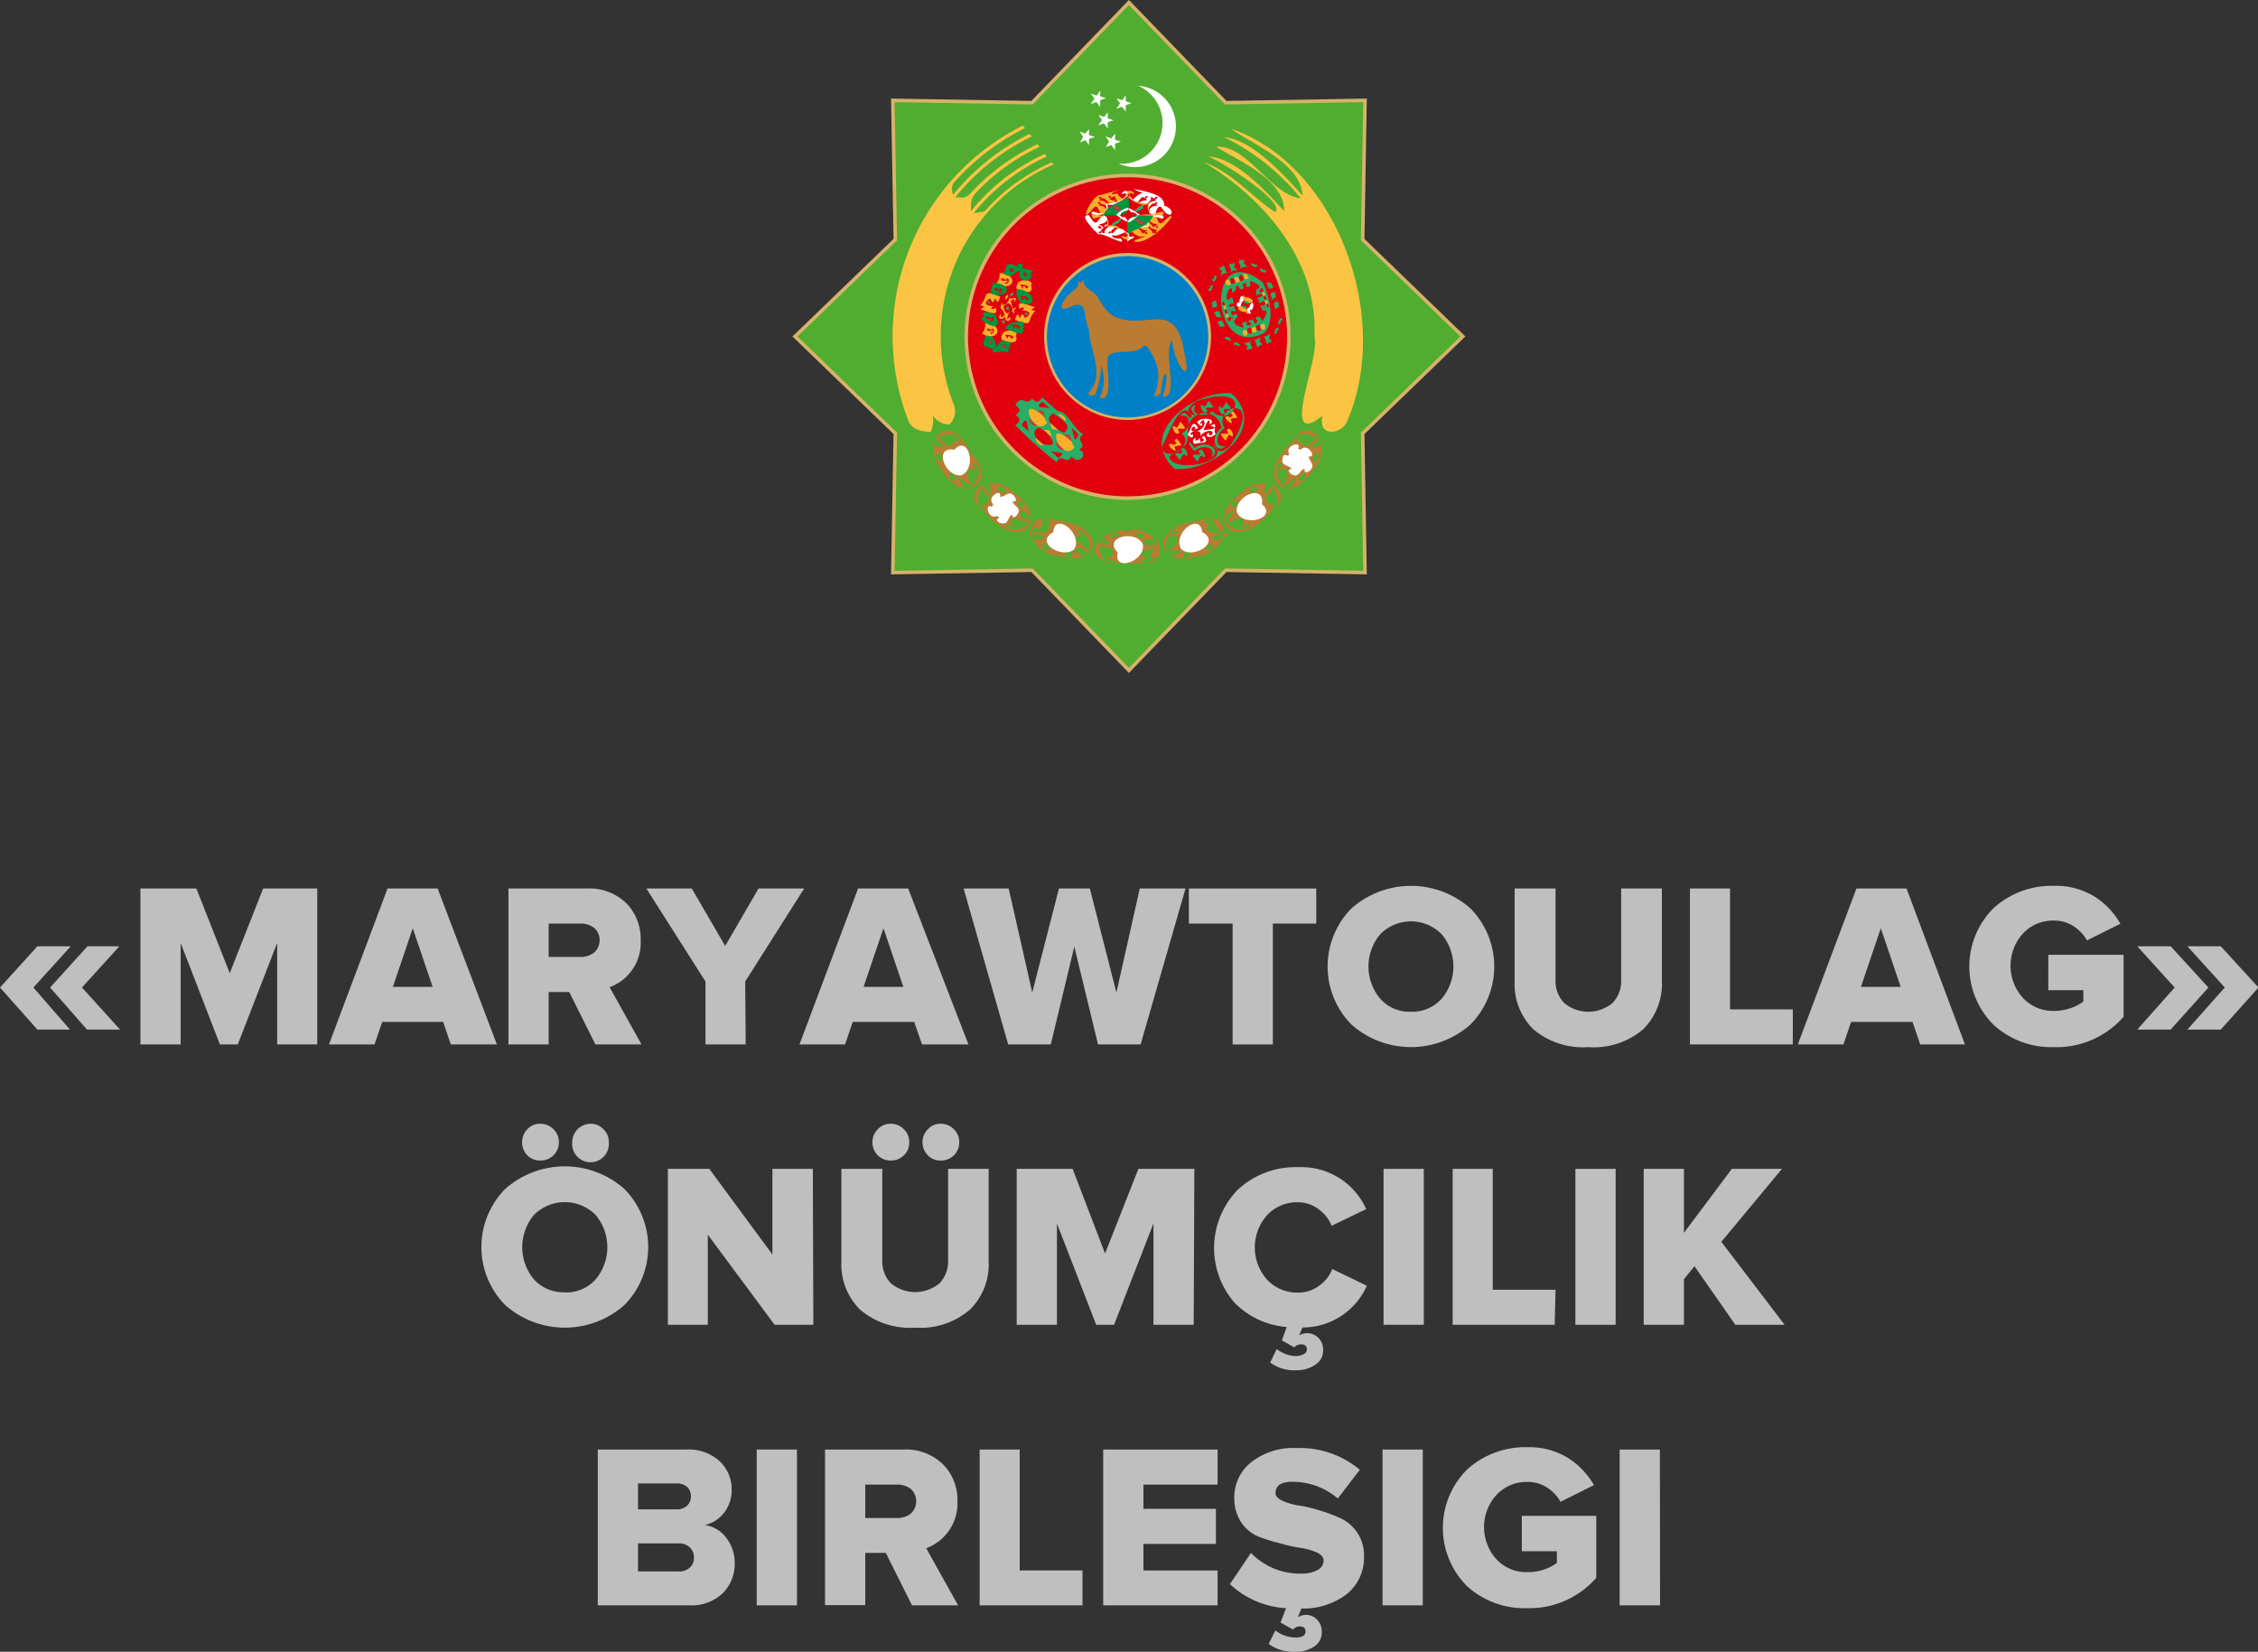 <svg xmlns="http://www.w3.org/2000/svg" viewBox="0 0 135.23 98.92"><rect x="0" y="0" width="135.23" height="98.92" fill="#333333" stroke="none"/><defs><style>.cls-1{fill:#50ad30;}.cls-1,.cls-2{stroke:#d6b36a;stroke-miterlimit:10;stroke-width:0.21px;}.cls-1,.cls-10,.cls-11,.cls-12,.cls-2,.cls-9{fill-rule:evenodd;}.cls-2{fill:#e2000f;}.cls-3{fill:#fcc443;}.cls-4{fill:#faae29;}.cls-5{fill:#ca3745;}.cls-11,.cls-6{fill:#fff;}.cls-7{fill:#00953f;}.cls-8{fill:#28ae66;}.cls-9{fill:#d6b36a;}.cls-10{fill:#0080c7;}.cls-12,.cls-13{fill:#b97c32;}.cls-14{fill:none;}.cls-15{fill:#bfbfbf;}</style></defs><g id="Слой_2" data-name="Слой 2"><g id="Слой_1-2" data-name="Слой 1"><polygon class="cls-1" points="67.61 0.15 73.41 6.15 81.75 6.01 81.61 14.35 87.61 20.15 81.61 25.95 81.75 34.29 73.41 34.15 67.61 40.15 61.81 34.15 53.47 34.29 53.62 25.95 47.61 20.15 53.62 14.35 53.47 6.01 61.81 6.15 67.61 0.15"/><path class="cls-2" d="M67.53,10.51a9.66,9.66,0,1,1-9.66,9.66,9.67,9.67,0,0,1,9.66-9.66"/><path class="cls-3" d="M73.71,7.71c1.47,1,4.2,2.12,4.3,4-1.22-1.32-3-3.34-4.71-3.5a13.48,13.48,0,0,1,4.6,3.67c-1.81-.22-3.19-3.21-5.07-3.09,1.47.9,4.1,2,4.08,3.86-1.15-1.26-2.93-3.2-4.55-3.28,1.19.5,4.67,2.83,4,3.33-1.39-.9-2.58-2.4-4.29-3,3.27,1.94,6.88,5.65,6.65,10.45.36,1.1-1.7,5.75-.17,5.16a.92.92,0,0,0,.28-.14l.38-.27c-.31,1.23,1,1.15,1.42.44C83.46,19,80,9.82,73.71,7.71Z"/><path class="cls-4" d="M67.55,11.74c-.29.28-.46.11-.65-.16-.27.09-.51.07-.13-.11,1.15-.37-.64.17-1,.24-.52.26-1.2,1.89-.28.75.24-.27.35.17.41.41.44,0,.53-.31.15-.53-.55,0,.1-.33.3.14.07-.31-.28-.53-.55-.46.48-.51.49.49,1.12.18-.23-.4-.82-.1-.16-.47C67.14,13.09,67.77,10.6,67.55,11.74Zm-1.72.35.12.11C65.86,12.31,65.66,12.15,65.83,12.09Zm.07-.16-.12-.11C65.87,11.71,66.07,11.87,65.9,11.93Zm.58-.06-.11-.1C66.46,11.66,66.66,11.82,66.48,11.87Z"/><path class="cls-4" d="M69.65,13.29c-.24.28-.35-.16-.41-.4-1.52-.26-2.42.57-1,1.29.83-.13-.17.11-.35.27C69,14.83,71.17,11.92,69.65,13.29Zm-1,.75-.11-.1C68.64,13.83,68.84,14,68.66,14Zm-.27,0c.12-.21-.41-.37-.21-.5C68.4,13.94,69.07,13.66,68.39,14Zm.85,0-.11-.1C69.22,13.78,69.42,13.94,69.24,14ZM69,14c.12-.21-.41-.37-.21-.5C69,13.89,69.65,13.61,69,14Zm.32-.31-.11-.1C69.27,13.45,69.47,13.61,69.29,13.66Zm-.28,0c.12-.2-.41-.37-.21-.5C69,13.56,69.69,13.28,69,13.64Z"/><path class="cls-5" d="M69.24,12.89s.72,0,.72,0A3.43,3.43,0,0,0,69.24,12.89Z"/><path class="cls-5" d="M65.17,12.88a4.18,4.18,0,0,0,.71,0S65.16,12.86,65.17,12.88Z"/><path class="cls-5" d="M66.33,12.25c0,.06.06,0,.09,0S66.3,12.22,66.33,12.25Z"/><path class="cls-5" d="M67,12.24l.07-.08S66.85,12.2,67,12.24Z"/><path class="cls-5" d="M66.39,12.54c-.1-.12,0,0-.06.07Z"/><path id="_402" data-name="402" class="cls-6" d="M67.55,14.32c-.07-.05-.07-.07,0-.11Zm-2-1.43c-.06.09-.1.09-.16,0Zm2.18,1.42s-.2.15-.21.14c-.16-.57.7-1,1.24-.92-.3-.83,1.31-.75.85-.43-.27-.06-.91-.46-.81.49-.42-.07-1.2.2-1.23.55C67.8,14.27,68.16,14,67.78,14.31Zm1.82-1.53c-.14.13,0,.08.08.09Zm-2.26-1.33c.68-.21-.37,1.1-1,.77.33.78-1.29.78-.85.45.18,0,1,.47.8-.5.28.1,1.55-.28,1.13-.62C67.15,11.69,67.1,11.57,67.34,11.45Zm.23.1c.08,0,.08-.06,0-.11Z"/><path id="_400" data-name="400" class="cls-7" d="M67.57,14c.7-.44,1.16-.42,1.49-1.07C68.13,12.87,67.26,12.69,67.57,14Z"/><path id="_400-2" data-name="400" class="cls-7" d="M67.56,11.81c-.7.43-1.16.42-1.48,1.07C67,12.9,67.87,13.08,67.56,11.81Z"/><path class="cls-6" d="M69.71,12.31c.11-.71-1.3-.87-1.84-1,.95.51.57-.06,0,.64-.82-.5,0,.11.22.19.31-.26.23-.51.63-.17-1.27.22.28.54.21-.19.85.42-.35.05-.17.7.28-.27.2-.44.58-.14-.51-.1-.8.55-.14.53,0-.23.21-.73.41-.37C70.13,13.29,70.51,12.56,69.71,12.31Zm-1.07-.44c-.17,0,0-.21.12-.1Zm.59.06c-.18-.06,0-.22.11-.11Zm0,.32c-.18-.05,0-.21.11-.1Z"/><path class="cls-5" d="M68.1,12.16s.08.11.12,0S68.12,12.11,68.1,12.16Z"/><path class="cls-5" d="M68.73,12.54l.07.07C68.78,12.54,68.83,12.42,68.73,12.54Z"/><path class="cls-5" d="M68.7,12.23s.09.08.1,0Z"/><path class="cls-6" d="M66.74,13.86c-.17.25-.43,0,.16-.3-.29-.15-.77.06-.75.41-.75-.1.74-.74,0-.49.1.38-.27-.07-.37-.07.36.06.82-.31.32-.52-.46.21-.33.88-.89,0-.68-.07.41,1,.58,1.15.28-.14,1.74.81,1.34.25-.13,0-.63,0-.49-.22.4.25,1.05-.73,1,.38C67.71,14,67.06,13.36,66.74,13.86Zm-1-.25c.06-.07.13-.14.21,0S65.82,13.69,65.74,13.61Zm.14.38c-.18-.05,0-.21.11-.1Zm.58,0c-.18,0,0-.21.11-.1Z"/><path class="cls-5" d="M66.39,13.22l-.06-.08C66.34,13.22,66.29,13.34,66.39,13.22Z"/><path class="cls-5" d="M66.42,13.52s-.09-.07-.09,0Z"/><path class="cls-5" d="M67,13.6s-.08-.12-.12,0S67,13.65,67,13.6Z"/><path class="cls-5" d="M67,12.44c0-.2-.3-.19-.37.07C66.92,12.43,67.54,13.08,67,12.44Z"/><path class="cls-5" d="M68.55,13.25c-.27.15-.52-.36-.66-.2C68.25,13.4,68.39,13.67,68.55,13.25Z"/><path class="cls-8" d="M67.16,13c-.29.33-.49.23-.58.46C66.79,13.57,67.23,13.21,67.16,13Z"/><path class="cls-8" d="M68.43,12.43c.24-.39-.35,0-.54.27C67.9,12.77,68.71,12.42,68.43,12.43Z"/><path class="cls-6" d="M67.37,13c-.3.07-.23-.23-.53-.15C67.12,13.1,67.89,13.58,67.37,13Z"/><path class="cls-6" d="M67.75,12.72c.3-.07.23.22.53.15C68,12.66,67.23,12.18,67.75,12.72Z"/><path class="cls-6" d="M68,13c-.22,0-.45.11-.44.32C67.86,13.29,68.52,12.53,68,13Z"/><path class="cls-6" d="M67.11,12.87c0-.19.3-.23.44-.29C67.82,12.11,66.31,13.09,67.11,12.87Z"/><path id="_403" data-name="403" class="cls-4" d="M67.57,14.21c.08,0,.08.06,0,.11Zm-.23.1c.68.21-.37-1.1-1-.77.33-.79-1.29-.79-.85-.45.18,0,1-.47.8.5.27-.1,1.55.28,1.13.62C67.15,14.07,67.09,14.19,67.34,14.31Zm-1.82-1.53c.14.13,0,.08-.08.09Zm2-1.34c-.07.05-.07.07,0,.11Zm2,1.45c.06.09.1.09.16,0Zm-1.74-1.44c-.66-.2.36,1.09,1,.77-.33.78,1.29.78.85.45-.18,0-1,.47-.8-.5-.27.1-1.55-.28-1.13-.62C68,11.69,68,11.57,67.78,11.45Z"/><path class="cls-9" d="M67.53,15.15a5,5,0,1,1-5,5,5,5,0,0,1,5-5"/><path class="cls-10" d="M67.53,15.34a4.83,4.83,0,1,1-4.83,4.83,4.83,4.83,0,0,1,4.83-4.83"/><path class="cls-11" d="M65.77,7.51l.35-.12.22.3V7.32l.35-.12-.35-.11V6.73L66.13,7l-.35-.12.22.31Zm1.09-1,.34-.12.22.3V6.3l.35-.12-.35-.11V5.71L67.21,6l-.35-.11.22.3Zm-1.54-.28.35-.12.22.3V6l.35-.12-.35-.11V5.43l-.21.29-.35-.11.22.3Zm-.64,2.3L65,8.39l.22.3V8.32l.35-.12-.35-.11V7.73L65,8l-.35-.12.22.31Zm1.54.28.34-.12.22.3V8.6l.35-.12-.35-.11V8l-.22.29-.35-.12.22.31Zm1.86-3.68A2.44,2.44,0,1,1,67,9.8a2.44,2.44,0,0,0,1.11-4.69Z"/><path class="cls-12" d="M68.48,32.4c.12.5.47.21.84.15-.13.52-1.75.33-.5,1-1.14-.19-.13.36.4,0-1.15-.49,1.51-1.43-.74-1.22m-.5-.35c0,.24.29.14.43.28C68.57,31.86,68.37,31.85,68,32.05Zm-1.34.25c.14-.16.41,0,.46-.23C66.74,31.88,66.47,31.81,66.64,32.3Zm.13,1.37c-1.29-.32.44-.05-.26-.8-.65.07-1.22-.57,0-.13C65.52,31.12,65.66,34.31,66.77,33.67Zm.85-1.87c1.52-.28,3.28,2.16,0,2C64,33.89,65.93,31.49,67.62,31.8Z"/><path class="cls-6" d="M66.94,33.09c-.92-.94,1.09-1.39,1.5-.5C68.63,33.6,66.65,34.3,66.94,33.09Z"/><path class="cls-12" d="M70.73,33c-1.72-.19-.17.29-.18-.94-.64.15-.71-.12,0-.15-.61-.85-1.33,2.26.21,1.09m.59.17c-.1-.21-.31,0-.5-.13C70.82,33.56,71,33.51,71.32,33.19Zm1.19-.66c-.08.2-.38.15-.36.37C72.55,33,72.83,32.94,72.51,32.53ZM72,31.28c1.16.11-.87.44,1.34.74-1.44,0-.47.78.27-.06C72.25,31.8,73.17,30.6,72,31.28Zm-.21,2c-2.54.87-3.1-1.85.08-2.1C73.79,30.38,73.78,33,71.74,33.32Z"/><path class="cls-6" d="M72,31.87c1.17.61-.6,1.67-1.27,1C70.21,31.92,71.87,30.64,72,31.87Z"/><path class="cls-12" d="M77.61,28.6c-1.84,1.43.66-1.07-1.17-.38.08-.12.46-.34.24-.5-.7.41.43,2.5.93.88m.57-.22c-.21-.11-.27.16-.47.2C78,29,78.13,28.82,78.18,28.38Zm.54-1.25c.06.21-.21.35-.06.51C79,27.45,79.22,27.26,78.72,27.13Zm-1.2-.65c.88-.58-.23,0,.81.23.47-.63,1-.67.17.06C80.34,26.76,77.69,25.27,77.52,26.48Zm1.07,1.75c-1.49,2.24-3.58.41-1.22-1.72C78.43,24.65,80,26.75,78.59,28.23Z"/><path class="cls-6" d="M77.9,26.93c.4-.46,1,.51.48.4,0,.26.36.47.16.75s-.49.26-.4,0c-.26,0-.33.49-.66.38s-.4-.38-.13-.37c-.11-.24-.56-.17-.56-.51.08-.66.31-.1.42-.38-.31-.52.81-.83.53-.33Z"/><path class="cls-12" d="M73.93,30.57c-1.34,1.91,1-.7.44,1.16.11-.1.31-.48.48-.27-.38.72-2.51-.31-.92-.89m.19-.58c.12.2-.14.28-.17.48C73.54,30.19,73.69,30.06,74.12,30Zm1.23-.6c-.21-.05-.34.23-.51.09C75,29.11,75.19,28.9,75.35,29.39Zm.71,1.18c.53-.91,0,.23-.27-.8.61-.5.63-1-.07-.17C75.64,27.76,77.26,30.33,76.06,30.57Zm-1.8-1c-2.18,1.61-.25,3.6,1.77,1.14C77.84,29.57,75.67,28.07,74.26,29.57Z"/><path class="cls-6" d="M75.58,30.2c.17-1.31-1.7-.45-1.5.49C74.53,31.62,76.54,31,75.58,30.2Z"/><path class="cls-12" d="M64.33,33c.3-.45.48-.06.83.12.13-.48-1.59-.87-.14-1.14-.14-.05-.57,0-.49-.24.8-.11,1.18,2.23-.2,1.26m-.59.17c.1-.21.31,0,.5-.13C64.24,33.56,64.05,33.51,63.74,33.19Zm-1.19-.66c.08.2.38.15.36.37C62.51,33,62.23,32.94,62.55,32.53Zm.56-1.25c-1,.08.19-.13-.5.67-.76-.21-1.17.05-.1.16-.09.75-1.78-.34-.17-.5C62.61,31.3,62,30.68,63.11,31.28Zm.21,2c2.6.86,3.08-1.83-.08-2.1C61.27,30.38,61.28,33,63.32,33.32Z"/><path class="cls-6" d="M63.08,31.87c-1.18.63.61,1.66,1.27,1C64.85,31.92,63.16,30.64,63.08,31.87Z"/><path class="cls-12" d="M57.45,28.6c1.8,1.34-.63-1,1.17-.38,0,0-.44-.36-.29-.4.89,0-.39,2.56-.88.78m-.57-.22c.21-.11.27.16.47.2C57.05,29,56.93,28.82,56.88,28.38Zm-.55-1.25c0,.21.22.35.07.51C56,27.45,55.84,27.26,56.33,27.13Zm1.21-.65c-.88-.57.24,0-.81.23-.47-.63-.95-.67-.17.06C54.72,26.76,57.36,25.27,57.54,26.48Zm-1.07,1.75c1.06,2,3.54.75,1.62-1.14C57,24.46,54.87,26.36,56.47,28.23Z"/><path class="cls-6" d="M57.16,26.93c-1.31-.22-.53,1.69.42,1.53C58.54,28.05,58,26,57.16,26.93Z"/><path class="cls-12" d="M61.13,30.57c-.19.5.23.43.58.61-.32.38-1.63-.81-1,.55-.11-.1-.31-.48-.48-.27.38.72,2.51-.31.92-.89m-.2-.58c-.11.2.15.28.18.48C61.52,30.19,61.37,30.06,60.93,30Zm-1.22-.6c.21-.05.34.23.51.09C60.05,29.11,59.87,28.9,59.71,29.39ZM59,30.57c-.53-.91,0,.23.27-.8-.61-.5-.63-1,.07-.17C59.42,27.76,57.8,30.33,59,30.57Zm1.8-1c2.18,1.61.25,3.6-1.77,1.14C57.22,29.57,59.39,28.07,60.8,29.57Z"/><path class="cls-6" d="M59.48,30.2c-.44-.44.56-1,.41-.46.26.06.49-.34.76-.12s.24.5,0,.39c0,.26.47.36.34.68s-.4.39-.37.12c-.25.09-.2.55-.54.54s-.5-.27-.23-.33l-.13-.12c-.55.28-.78-.84-.31-.54Z"/><path class="cls-3" d="M63.11,9.88,63,9.72a11.58,11.58,0,0,0-4,2.9.5.5,0,0,1-.31.08l-.39.08a12,12,0,0,1,4.4-3.41l-.13-.15a12.1,12.1,0,0,0-4.42,3.43l0-.32a1.05,1.05,0,0,1,.26-.74h0a12.46,12.46,0,0,1,3.85-2.8l-.13-.15a12.78,12.78,0,0,0-4.06,3,.75.75,0,0,1-.47.2,1.1,1.1,0,0,0-.41,0,13.48,13.48,0,0,1,4.6-3.67l-.13-.15a13.69,13.69,0,0,0-4.58,3.65,1.87,1.87,0,0,1-.08-.34.78.78,0,0,1,.11-.37,14.2,14.2,0,0,1,4.27-3.29l-.12-.15a14.09,14.09,0,0,0-6.81,17.8c.28.4.63.51,1.28.55a1.78,1.78,0,0,0,.14-1,1.09,1.09,0,0,0,1,.54,1.1,1.1,0,0,0,.28-1.11,11.19,11.19,0,0,1,6-14.47Z"/><path class="cls-13" d="M64.9,16.8c0,.55.62.6.85,1s.58,1.06,1.18,1.23c1.81.7,3.48-1.15,4,2.1.56,2.4-.76.33-.72-.77-.63.6.49,3.54-.59,3.4.51-1.39.09-2.1-.12-.17-1.12.6.78-.66-.76-2.76-.06-.12-.14-.16-.25-.09-.57.58-1.78.09-2.14.63-.15.57.41,2.75-.49,2.45a2.54,2.54,0,0,0,.1-1.92,6.15,6.15,0,0,1-.32,1.59c.06.25-.61.27-.42,0,1-1.1,0-2.57,0-3.77-.38-.68,0-1.91-1.19-1.31-.87.4-.29-.63.11-.87.17-.21.55-.31.41-.78C64.86,17.16,64.72,16.76,64.9,16.8Z"/><path class="cls-4" d="M62,18.62c-.37-.07-.18-.1,0-.23-.25,0-1.21-.58-.94.11.24-.2.41,0,.1.08.39,0,.74.16.23.47-.24-.44-.18-.15-.31,0-.13-.39-.24-.15-.29.11C62,19.61,61.4,19.23,62,18.62Z"/><path class="cls-4" d="M59.63,18.42c-.24.2-.41,0-.1-.08-.39,0-.74-.16-.24-.47.25.44.19.15.32,0,.14.39.23.14.29-.11-1.17-.45-.63-.07-1.19.53.36.08.18.11,0,.24C58.94,18.54,59.89,19.11,59.63,18.42Z"/><path id="_370" data-name="370" class="cls-8" d="M59.13,18.1c.09-.09.13-.08.15,0S59.16,18.22,59.13,18.1Z"/><path id="_364" data-name="364" class="cls-4" d="M60,18.1c0,.41.62-.11.37-.34-.2.38-.25,0,0-.12,0,.58.73-.16.37.47,0-.27,0-.23-.22-.07.1.13.09.65.34.33a.27.27,0,0,1-.14.2c.08.21,0,.31-.07.05-.36,0-.39.79-.23.39.32,0-.2.51-.22-.06-.21.29-.53.09-.24-.14-.05.27,0,.23.21.07C60,18.28,59.82,18.66,60,18.1Zm.1.28c.12.46.21.47.56.16C60.5,18.09,60.39,18.06,60.06,18.38Z"/><path id="_362" data-name="362" class="cls-8" d="M60,19.24c.11-.11.14-.1.17.05S60.05,19.4,60,19.24Z"/><path id="_360" data-name="360" class="cls-8" d="M60.25,18.43c.12-.11.14-.1.17.05S60.29,18.59,60.25,18.43Z"/><path id="_358" data-name="358" class="cls-8" d="M60.5,17.62c0,.16,0,.17.16.05S60.61,17.51,60.5,17.62Z"/><path class="cls-14" d="M59.6,20.22c.47.3.47-.19.58-.52C59.71,19.41,59.71,19.89,59.6,20.22Z"/><path class="cls-14" d="M61.08,16.7c-.48-.3-.47.19-.58.51C61,17.51,61,17,61.08,16.7Z"/><path class="cls-14" d="M61.13,16.51c-.2,0,0-.23,0-.32-.29-.2-.12.34-.36.2C60.55,16.61,61.17,16.8,61.13,16.51Z"/><path class="cls-14" d="M61.09,18.1c-.11-.9-.6-1.05-1.19-.36Z"/><path class="cls-14" d="M59.58,18.82c.11.9.61,1.05,1.19.35Z"/><path class="cls-14" d="M61.38,18.65c-.44,0,.25-.44-.33-.15.23-.56-.81-.57-1.15-.74-.12.65-.19,0-.44.2.33.38-.28-.25-.44.11s.79.19.32.32c.09.31.51-.2.25.41.22,0,1.39.7,1.28.05.15,0,.44.39.21-.05C61.62,19.31,61.85,18.48,61.38,18.65Z"/><path class="cls-5" d="M60.17,20.88c-.13-.15.12-.07,0-.19C60.34,20.51,59.66,20.73,60.17,20.88Z"/><path class="cls-5" d="M59.23,20.35c.12.14-.12.06,0,.18C59.05,20.71,59.74,20.49,59.23,20.35Z"/><path class="cls-7" d="M59.68,21.16l-.15-.05Z"/><path class="cls-7" d="M60.41,21.17a.76.76,0,0,1,.19-.63c-.4-.16-.8-.24-.86.24-.27-.24,0-.7-.76-.73.08.45-.48.67.48.84C59.29,21.36,60.07,20.85,60.41,21.17ZM60,20.69c.18-.16.18,0,.23.07S60,20.93,60,20.69Zm-.57-.16c-.14.21-.33-.1-.13-.09C59.13,20.26,59.47,20.43,59.41,20.53Z"/><path class="cls-4" d="M59,19.34a.81.81,0,0,1-.19.63C59.83,20.56,60.17,19.43,59,19.34Zm.36.66c-.1-.15,0-.05.14-.14-.16-.11-.36.05-.39-.14s.62.29.27,0C59.57,19.56,59.6,20,59.32,20Z"/><path class="cls-7" d="M59.58,18.82c-.51-.19-.84-.21-.66.15C58.25,19.07,60.35,20.26,59.58,18.82Zm-.27.47c-.11-.15,0-.05.13-.14-.15-.11-.36.05-.38-.14s.62.29.27,0C59.56,18.85,59.59,19.26,59.31,19.29Z"/><path class="cls-4" d="M60.84,20.1c.32-.33-1-.58-.85.24C60.66,20.62,61,20.53,60.84,20.1Zm-.25.19c-.35-.48-.11.33-.38-.23C60.32,20,60.92,20.14,60.59,20.29Z"/><path class="cls-4" d="M59.86,16.34a.81.81,0,0,1-.19.63C60.73,17.56,61.07,16.42,59.86,16.34Zm.36.65c-.11-.15.05,0,.13-.14-.15-.1-.36.06-.39-.14s.62.3.28,0C60.46,16.56,60.5,17,60.22,17Z"/><path class="cls-4" d="M61.74,17.09c.31-.33-1-.57-.85.24C61.56,17.62,61.92,17.52,61.74,17.09Zm-.26.19c-.34-.47-.11.34-.37-.23C61.22,17,61.82,17.14,61.48,17.28Z"/><path class="cls-7" d="M61.25,19.5c.41-.41-.9-.27-1.06.16,0,0,1.4.63,1,.14.21.08.14,0,.07-.14C61.38,19.57,61.49,19.55,61.25,19.5Zm-.26.2c-.35-.48-.11.34-.38-.23C60.72,19.36,61.32,19.55,61,19.7Z"/><path class="cls-7" d="M59.43,16.92c.2.34-.2,0,0,.34-.35.16.17.1-.19.29C60.37,18,60.83,17,59.43,16.92Zm.39.66c-.11-.15,0,0,.13-.14-.15-.11-.36.06-.39-.14s.63.3.28,0C60.06,17.14,60.1,17.56,59.82,17.58Z"/><path class="cls-7" d="M61.76,17.79c.45.09-1.54-1.3-.67.31C61.71,18.43,62,18,61.76,17.79Zm-.26.2c-.35-.47-.11.34-.38-.23C61.23,17.66,61.83,17.85,61.5,18Z"/><path class="cls-7" d="M61.72,16.36c.5-.21-.44-.23-.51-.33.18-.24-.28-.38-.27-.08-.9-.39-.55.1-.86.43.62.38.67-.14,1-.19C60.84,17.05,62,16.89,61.72,16.36Zm-1-.14c-.18.16-.18.05-.23-.07S60.65,16,60.7,16.22Zm.79.24c-.13,0-.05.18-.22,0C61.28,16.2,61.5,16.36,61.49,16.46Z"/><path id="_330" data-name="330" class="cls-8" d="M61.54,18.82c0-.12-.06-.13-.15-.05S61.46,18.9,61.54,18.82Z"/><path class="cls-5" d="M73.53,18.09c-.21-.12-.08.05,0,.19C73.44,18.23,73.5,18.14,73.53,18.09Z"/><path class="cls-5" d="M73.5,18.33v0Z"/><path class="cls-5" d="M73.66,18.8v0Z"/><path class="cls-5" d="M74.93,19.46h0C75.1,19.46,75,19.28,74.93,19.46Z"/><path class="cls-5" d="M74.5,19.6l.13,0C74.55,19.5,74.52,19.52,74.5,19.6Z"/><path class="cls-5" d="M75.33,19.32h0Z"/><path class="cls-5" d="M75.48,17.58l0,.08Z"/><path class="cls-5" d="M74.4,19.64h0Z"/><path class="cls-5" d="M75.4,19.22c-.09.15,0,.05.12,0S75.42,19.22,75.4,19.22Z"/><path class="cls-5" d="M75.5,17.94s.14,0,.13.08l-.09-.26S75.52,17.9,75.5,17.94Z"/><path class="cls-5" d="M75.52,17.69l0,.07Z"/><path class="cls-8" d="M75.63,16.91c-3.47-2.76-3.22,4.82.13,3C76.38,19.1,76,17.71,75.63,16.91Zm.22.91c-.08.26-.14.11-.19-.06S75.82,17.8,75.85,17.82Zm-.3-.55c.15,0,.16.17,0,.23S75.44,17.25,75.55,17.27Zm-1.27-.81c.28.06.3.37,0,.38C74.22,16.73,74.16,16.55,74.28,16.46Zm-.53.18c.27.06.3.37,0,.38C73.69,16.91,73.63,16.73,73.75,16.64Zm-.58,1.56c.08-.26.14-.11.19.06S73.2,18.21,73.17,18.2Zm.16.47c.09-.26.14-.11.19.06S73.36,18.69,73.33,18.67Zm.3.55c-.15,0-.16-.17,0-.23S73.74,19.24,73.63,19.22ZM74.9,20c-.27-.06-.3-.37,0-.38C75,19.76,75,19.94,74.9,20Zm.53-.18c-.27-.06-.3-.37,0-.38C75.49,19.58,75.55,19.76,75.43,19.85Zm.18-.62-.08,0c.11-.32-.6-.3-.21,0-.23.54-.24-.35-.4,0-.17-.12-.21.11,0,.14,0,.22-.37.19-.23,0-.05-.16-.21,0-.32,0s.18.12.06.28h0c-1.2-.37.14-.65-.48-.84-.11.27-.33-.08-.15-.17.12.09.25,0,.21-.08-.2-.05,0-.19-.12-.23-.15.15-.37,0-.3.16l0-.15c.07-.17.15-.1.31-.15-.06-.11,0-.37-.21-.31-.42.48-.19-.83.11-.54-.12.39.32.13.21-.18.32-.07.11.36.5.12-.26-.3.17-.45.15-.05.38-.07.14-.14.23-.38,1.07.43.16.43.36.7-.12.38.21-.07.35.12s-.55.11-.19.34c-.15.4.26-.12.36.15s-.53.08-.21.31C75.49,18.8,76.2,18.24,75.61,19.23Zm.29-.78-.07-.22A.12.12,0,1,1,75.9,18.45Z"/><path id="_328" data-name="328" class="cls-8" d="M73.89,16c.51.36,0,0-.23.37.2-.26-.13-.39,0-.58C73.78,15.87,74.06,15.55,73.89,16Z"/><path id="_326" data-name="326" class="cls-8" d="M74.47,15.77c.51.36,0,.05-.24.38.2-.26-.13-.4,0-.58C74.35,15.67,74.63,15.35,74.47,15.77Z"/><path id="_324" data-name="324" class="cls-8" d="M73.18,16.21c-.18.6.06,0,.42.15-.32-.08-.14-.39-.35-.46C73.21,16.06,72.79,16,73.18,16.21Z"/><path id="_322" data-name="322" class="cls-8" d="M75.43,20.47c.18-.59-.06,0-.42-.15.32.08.14.39.35.47C75.4,20.62,75.81,20.7,75.43,20.47Z"/><path id="_320" data-name="320" class="cls-8" d="M76,20.28c.18-.6-.06,0-.42-.15.32.08.14.39.35.46C76,20.43,76.39,20.51,76,20.28Z"/><path id="_318" data-name="318" class="cls-8" d="M74.71,20.72c-.51-.36,0,0,.24-.38-.2.26.13.4,0,.58C74.83,20.82,74.55,21.14,74.71,20.72Z"/><path id="_316" data-name="316" class="cls-8" d="M76.83,19.18c-.25,0,0,.22-.27.24C76.49,19.29,76.73,18.83,76.83,19.18Z"/><path id="_314" data-name="314" class="cls-8" d="M76.6,19.76c-.24,0,0,.22-.26.24C76.27,19.87,76.51,19.41,76.6,19.76Z"/><path id="_312" data-name="312" class="cls-8" d="M75.79,16.14c-.21.13-.14-.17-.35,0C75.46,16.26,75.93,16.48,75.79,16.14Z"/><path id="_310" data-name="310" class="cls-8" d="M73.39,20.35c.21-.13.14.17.35,0C73.72,20.23,73.25,20,73.39,20.35Z"/><path id="_308" data-name="308" class="cls-8" d="M72.35,17.31c.25,0,0-.22.27-.24C72.69,17.2,72.45,17.66,72.35,17.31Z"/><path id="_306" data-name="306" class="cls-8" d="M73.92,20.68c.21-.14.14.16.35,0C74.25,20.56,73.78,20.34,73.92,20.68Z"/><path id="_304" data-name="304" class="cls-8" d="M75.26,15.81c-.21.14-.14-.16-.35,0C74.93,15.93,75.4,16.15,75.26,15.81Z"/><path id="_302" data-name="302" class="cls-8" d="M72.58,16.73c.24,0,0-.22.26-.24C72.91,16.62,72.67,17.08,72.58,16.73Z"/><path id="_300" data-name="300" class="cls-8" d="M76.59,18.07c-.1.41.26.13-.21.45C76.28,18.16,76.2,18.06,76.59,18.07Z"/><path id="_298" data-name="298" class="cls-8" d="M76.4,17.5c-.11.41.26.13-.22.45C76.09,17.59,76,17.49,76.4,17.5Z"/><path id="_296" data-name="296" class="cls-8" d="M76.28,17.17c-.33-.27.13-.27-.44-.23C76,17.29,76,17.42,76.28,17.17Z"/><path id="_294" data-name="294" class="cls-8" d="M72.9,19.33c.33.26-.13.26.45.22C73.2,19.2,73.2,19.07,72.9,19.33Z"/><path id="_292" data-name="292" class="cls-8" d="M72.7,18.75c.33.27-.12.27.45.23C73,18.63,73,18.5,72.7,18.75Z"/><path id="_290" data-name="290" class="cls-8" d="M72.59,18.42c.1-.41-.26-.13.22-.45C72.9,18.33,73,18.43,72.59,18.42Z"/><path id="_275" data-name="275" class="cls-4" d="M75.82,18.22,75.74,18A.12.12,0,1,1,75.82,18.22Z"/><path id="_273" data-name="273" class="cls-4" d="M75.66,17.74l-.08-.22A.12.12,0,1,1,75.66,17.74Z"/><path id="_270" data-name="270" class="cls-4" d="M73.39,16.87c.12-.28.31,0,.33.16C73.52,17.13,73.43,17.1,73.39,16.87Z"/><path id="_268" data-name="268" class="cls-4" d="M73.92,16.69c.12-.28.31,0,.33.16C74.05,17,74,16.92,73.92,16.69Z"/><path id="_266" data-name="266" class="cls-4" d="M74.46,16.51c.11-.28.3,0,.33.16C74.58,16.77,74.5,16.74,74.46,16.51Z"/><path id="_263" data-name="263" class="cls-4" d="M73.6,19l-.08-.22A.12.12,0,1,0,73.6,19Z"/><path id="_261" data-name="261" class="cls-4" d="M73.44,18.5l-.08-.23A.12.12,0,1,0,73.44,18.5Z"/><path id="_258" data-name="258" class="cls-4" d="M74.48,20.07c.26.15.26-.17.16-.33C74.42,19.78,74.36,19.86,74.48,20.07Z"/><path id="_256" data-name="256" class="cls-4" d="M75,19.88c.26.16.26-.16.17-.32C75,19.6,74.9,19.68,75,19.88Z"/><path id="_254" data-name="254" class="cls-4" d="M75.54,19.7c.27.16.26-.16.17-.32C75.49,19.42,75.43,19.49,75.54,19.7Z"/><path class="cls-5" d="M75.65,18.4c.19.11.1,0,.06-.15C75.74,18.27,75.66,18.38,75.65,18.4Z"/><path class="cls-5" d="M74.24,17c-.07,0-.15,0,0,.08Z"/><path class="cls-5" d="M74.67,16.89c-.07,0-.15,0,0,.08Z"/><path class="cls-5" d="M73.81,17.18c-.09,0-.14,0,0,.08Z"/><path class="cls-5" d="M73.84,19c-.23-.14,0,.13,0,.23A.22.22,0,0,1,73.84,19Z"/><path class="cls-5" d="M75.34,17.48c.18.1.1,0,.07-.13Z"/><path class="cls-5" d="M73.69,18.55c-.18-.11-.1,0-.07.12Z"/><path class="cls-5" d="M75.81,18.55s0,0,0,0Z"/><path class="cls-5" d="M75.47,17.53v0Z"/><path id="_216" data-name="216" class="cls-4" d="M74.59,17.82c.16-.09.7.23.27.32S74.28,17.37,74.59,17.82Z"/><path id="_215" data-name="215" class="cls-4" d="M74.59,18.67c-.16.09-.7-.23-.27-.32S74.9,19.12,74.59,18.67Z"/><path id="_214" data-name="214" class="cls-6" d="M75,18.53c-.18,0-.14.11-.09.24-.15.15-.33-.38-.11-.34C75,17.85,75.15,18.22,75,18.53Z"/><path id="_213" data-name="213" class="cls-6" d="M74.23,18.1c0-.27.16-.65.27-.08-.14,0-.16.21-.19.31A.14.14,0,1,1,74.23,18.1Z"/><path id="_211" data-name="211" class="cls-8" d="M74.84,18.15c-.07-.06-.21-.21-.31-.12S74.67,18.23,74.84,18.15Z"/><path id="_209" data-name="209" class="cls-8" d="M74.34,18.34c.07.06.21.21.31.12S74.51,18.26,74.34,18.34Z"/><path class="cls-8" d="M64.64,26.93c.55-.38-.34-.54.25-.92-.6-.29-.94-1.39-1.55-1.39l-.92-.82c-.21.32-.36.35-.61.05-.33.55-.61-.29-1,.41.31.21.35.35,0,.6.35.21.31.36,0,.61a25.82,25.82,0,0,0,2.47,2.21c.32-.63.57.24.89-.35C64.61,27.88,65.22,27.2,64.64,26.93Zm-3.46-1.48c.42-.67.29.15.45.41Zm1.25-1.4.45.41C62.57,24.34,61.85,24.52,62.43,24.05Zm.25,2.57c-.35.09-1.1-.73-.5-1C62.63,25.66,63.57,26.86,62.68,26.62Zm.7.8-.45-.4C63.25,27.14,64,27,63.38,27.42Zm.34-1.5c-.37-.18-1.34-.67-.66-1.17C63.43,25,64.32,25.46,63.72,25.92Zm.46-.3c.28.26.61.41.19.71Z"/><path id="_199" data-name="199" class="cls-4" d="M62.87,25.78l.11.38-.5-.44Zm-.35.89a.44.44,0,0,1-.49-.45Z"/><path class="cls-4" d="M64.36,26.77c-.16-.13-.12-.38-.39-.52C62.47,25.09,63.63,27.81,64.36,26.77Z"/><path class="cls-4" d="M62.72,25.3c-.16-.14-.12-.38-.39-.52C60.83,23.61,62,26.34,62.72,25.3Z"/><path id="_190" data-name="190" class="cls-5" d="M62.48,24.62l.1.37-.49-.44Zm-.35.88a.43.43,0,0,1-.49-.44Z"/><path id="_181" data-name="181" class="cls-5" d="M64.07,26.05,63.68,26l.5.44Zm-.84.43a.44.44,0,0,0,.49.45Z"/><path id="_172" data-name="172" class="cls-4" d="M63,25.69l.38.07-.49-.44Zm.84-.44a.45.45,0,0,0-.5-.44Z"/><path class="cls-8" d="M70.73,26.92c.29.4-.25.12-.36.26.47.67.21.26.54,0C71.33,27.66,71,26.53,70.73,26.92Z"/><path class="cls-8" d="M71.78,27c.29.4-.25.12-.36.27.47.66.21.25.54,0C72.38,27.74,72.05,26.62,71.78,27Z"/><path class="cls-8" d="M71.54,26.82c-.48-.71-.41-.17,0,.2.36-.4,1.37-.31,1,.39C73.23,26.93,72.24,26.29,71.54,26.82Z"/><path class="cls-6" d="M72.63,26.62,72,25.83Z"/><path class="cls-6" d="M72,25.83l-.8.59Z"/><path class="cls-8" d="M72.31,24.63c-.29-.4.25-.11.36-.26-.47-.66-.21-.26-.54,0C71.71,23.89,72,25,72.31,24.63Z"/><path class="cls-8" d="M73.36,24.72c-.29-.4.25-.12.36-.27-.47-.66-.21-.26-.54,0C72.76,24,73.09,25.1,73.36,24.72Z"/><path class="cls-6" d="M72.05,25.8,71.46,25Z"/><path id="_87" data-name="87" class="cls-6" d="M71.56,26.36c.22-.3-.35,0,0,.24.16-.15,1,.06.54-.5-.37.22.32.14-.17.4-.27-.38.26-.77.64-.68.19.22-.21.41-.18.07-.37.33.23.38.42.08-.21-.13.21-.82-.31-.47.66.19-.22.23-.43.26.1-.19.39-1,.38-.33.51-.36-.54-.5-.75-.15.06.19.4.33.28.06-.27.1,0-.16.09-.2.26.37-.26.76-.65.68-.21-.11.12-.39.19-.21-.17.13.07.13.14,0-.39-.63-.43.26-.63.38.07.22.43.32.31,0-.17.16-.19-.07,0-.13C72.22,25.6,71.86,26.53,71.56,26.36Z"/><path class="cls-4" d="M73.84,24.62c-.15.07-.15.14,0,.25-.21.28-.28-.08-.47.12.07.21.59.6.33.13C74,24.89,74.34,25.26,73.84,24.62Z"/><path class="cls-4" d="M73.47,25.76c.28.39-.26.11-.36.26.46.66.21.26.53,0C74.07,26.5,73.73,25.37,73.47,25.76Z"/><path class="cls-4" d="M72.06,25.82l.58.79Z"/><path class="cls-4" d="M70.63,25.89c-.29-.39.25-.11.35-.26-.46-.66-.21-.26-.53,0C70,25.15,70.36,26.28,70.63,25.89Z"/><path class="cls-8" d="M73.73,23.55c-2.3-.19-5.69,2.47-3.37,4.53C72.66,28.28,76.06,25.62,73.73,23.55Zm-2,.45c3.67-1.13,2,1.81.87.62-.36.39-1.37.3-1-.39-.4.18-.26.37,0,.64C70.8,24.79,71.28,24.21,71.71,24Zm-2.15,2.77c.28-.45,1.15-3.11,1.79-1.86-.16.43-.29-.57-.69,0,.78-.16.57.83.08,1.06C71.63,26.55,69.81,27.85,69.56,26.77Zm4.13-.1c-.48.44-.73.52-1.06-.05,1.29,1.05-2.44,1.78-2.63.72,1-.76,1.09-.5,1.13-1.47a1,1,0,0,1,2-.24c-.72.51-.4,1.65.28,1.08-.78.17-.57-.82-.09-1.05C72.53,24.27,75.84,23.49,73.69,26.67Z"/><path class="cls-4" d="M70.47,26.27c-.15.08-.16.14,0,.26-.21.27-.28-.09-.47.11.07.22.59.6.33.13C70.65,26.55,71,26.91,70.47,26.27Z"/><path class="cls-15" d="M4.19,61.66H2.24L0,59.14l2.24-2.47h2L2,59.14Zm3,0H5.21L3,59.14l2.24-2.47H7.15L4.91,59.14Z"/><path class="cls-15" d="M19,62.55H16.6V56.47l-2.36,6.08H13.17l-2.35-6.08v6.08H8.41V53.21h3.35l2,5.07,2-5.07H19Z"/><path class="cls-15" d="M29.76,62.55H27l-.46-1.35H22.89l-.46,1.35H19.7l3.51-9.34h3ZM25.91,59.1l-1.19-3.51L23.53,59.1Z"/><path class="cls-15" d="M38.42,62.55H35.66l-1.57-3.14H32.86v3.14H30.45V53.21h4.68a3.19,3.19,0,0,1,2.38.88,3.07,3.07,0,0,1,.86,2.22,2.83,2.83,0,0,1-1.86,2.81Zm-3.66-5.24a1.29,1.29,0,0,0,.83-.27,1,1,0,0,0,0-1.47,1.35,1.35,0,0,0-.83-.26h-1.9v2Z"/><path class="cls-15" d="M44.66,62.55H42.25V58.78l-3.54-5.57h2.72l2,3.44,2-3.44h2.73l-3.53,5.57Z"/><path class="cls-15" d="M58,62.55H55.22l-.47-1.35H51.07l-.46,1.35H47.88l3.51-9.34h3ZM54.1,59.1l-1.19-3.51L51.72,59.1Z"/><path class="cls-15" d="M68.31,62.55H65.76l-1.42-5.86-1.41,5.86H60.38l-2.67-9.34h2.7l1.41,6.23,1.6-6.23h1.85l1.59,6.23,1.4-6.23H71Z"/><path class="cls-15" d="M76.23,62.55H73.82V55.31H71.2v-2.1h7.63v2.1h-2.6Z"/><path class="cls-15" d="M88.07,61.35a5.37,5.37,0,0,1-7.14,0,4.95,4.95,0,0,1,0-6.94,5.37,5.37,0,0,1,7.14,0,4.95,4.95,0,0,1,0,6.94Zm-3.57-.76a2.36,2.36,0,0,0,1.84-.78,3,3,0,0,0,0-3.86,2.58,2.58,0,0,0-3.68,0,3,3,0,0,0,0,3.86A2.34,2.34,0,0,0,84.5,60.59Z"/><path class="cls-15" d="M95.13,62.71a4.6,4.6,0,0,1-3.3-1.07,3.8,3.8,0,0,1-1.12-2.88V53.21h2.45v5.47a1.9,1.9,0,0,0,.51,1.38,2.26,2.26,0,0,0,2.91,0,1.9,1.9,0,0,0,.51-1.38V53.21h2.44v5.54a3.85,3.85,0,0,1-1.12,2.89A4.56,4.56,0,0,1,95.13,62.71Z"/><path class="cls-15" d="M107.37,62.55h-6.16V53.21h2.4v7.24h3.76Z"/><path class="cls-15" d="M117.68,62.55H115l-.46-1.35h-3.68l-.46,1.35h-2.73l3.51-9.34h3Zm-3.85-3.45-1.19-3.51-1.19,3.51Z"/><path class="cls-15" d="M123,62.71a5.12,5.12,0,0,1-3.6-1.33,4.93,4.93,0,0,1,0-7,5.17,5.17,0,0,1,3.6-1.33,4.43,4.43,0,0,1,2.45.65,4.67,4.67,0,0,1,1.54,1.62l-2,1a2.49,2.49,0,0,0-.8-.85,2.16,2.16,0,0,0-1.17-.34,2.45,2.45,0,0,0-1.87.78,2.87,2.87,0,0,0,0,3.85,2.45,2.45,0,0,0,1.87.78,3,3,0,0,0,1-.17,2.6,2.6,0,0,0,.75-.39V59.3h-2.1V57.18h4.51v3.71A5.32,5.32,0,0,1,123,62.71Z"/><path class="cls-15" d="M132.26,59.14,130,61.66h-2l2.24-2.52-2.24-2.47h2Zm3,0L133,61.66h-2l2.24-2.52L131,56.67h2Z"/><path class="cls-15" d="M37.4,78.15a5.38,5.38,0,0,1-7.15,0,4.95,4.95,0,0,1,0-6.94,5.38,5.38,0,0,1,7.15,0,4.95,4.95,0,0,1,0,6.94ZM33.47,68.4a1.08,1.08,0,0,1-1.11,1.1,1.06,1.06,0,0,1-.78-.31,1.12,1.12,0,0,1-.31-.79,1.09,1.09,0,0,1,.31-.77,1,1,0,0,1,.78-.33,1.07,1.07,0,0,1,.79.33A1.06,1.06,0,0,1,33.47,68.4Zm.36,9a2.36,2.36,0,0,0,1.84-.78,3,3,0,0,0,0-3.86,2.6,2.6,0,0,0-3.69,0,3,3,0,0,0,0,3.86A2.38,2.38,0,0,0,33.83,77.39Zm2.63-9a1.1,1.1,0,1,1-2.19,0,1.11,1.11,0,0,1,1.09-1.1,1,1,0,0,1,.78.33A1,1,0,0,1,36.46,68.4Z"/><path class="cls-15" d="M48.71,79.34H46.39l-4-5.4v5.4H40V70h2.48l3.78,5.13V70h2.42Z"/><path class="cls-15" d="M54.82,79.51a4.6,4.6,0,0,1-3.31-1.08,3.8,3.8,0,0,1-1.12-2.87V70h2.45v5.47a1.9,1.9,0,0,0,.51,1.38,2.28,2.28,0,0,0,2.92,0,1.9,1.9,0,0,0,.51-1.38V70h2.43v5.54a3.8,3.8,0,0,1-1.11,2.88A4.53,4.53,0,0,1,54.82,79.51ZM54.45,68.4a1,1,0,0,1-.32.79,1.07,1.07,0,0,1-.78.31,1.06,1.06,0,0,1-.78-.31,1.09,1.09,0,0,1-.32-.79,1.06,1.06,0,0,1,.32-.77,1,1,0,0,1,.78-.33,1.05,1.05,0,0,1,.78.33A1,1,0,0,1,54.45,68.4Zm3,0a1.08,1.08,0,0,1-1.11,1.1,1,1,0,0,1-.77-.31,1.09,1.09,0,0,1-.32-.79,1.06,1.06,0,0,1,.32-.77,1,1,0,0,1,.77-.33,1.07,1.07,0,0,1,.79.33A1.06,1.06,0,0,1,57.45,68.4Z"/><path class="cls-15" d="M71.49,79.34H69.08V73.27l-2.36,6.07H65.65L63.3,73.27v6.07H60.89V70h3.35l1.94,5.07,2-5.07h3.35Z"/><path class="cls-15" d="M77.67,82.06a2.46,2.46,0,0,1-1.6-.46l.39-.81a1.94,1.94,0,0,0,1.15.42,1,1,0,0,0,.46-.11.32.32,0,0,0,.2-.29c0-.2-.12-.3-.35-.3a.57.57,0,0,0-.41.18l-.74-.42.29-.8A4.89,4.89,0,0,1,73.92,78a5,5,0,0,1,.21-6.75,5.07,5.07,0,0,1,3.62-1.35,4.25,4.25,0,0,1,4.07,2.51l-2.07,1a2.23,2.23,0,0,0-.79-1A2.05,2.05,0,0,0,77.75,72a2.45,2.45,0,0,0-1.87.78,2.9,2.9,0,0,0,0,3.85,2.45,2.45,0,0,0,1.87.78A2.06,2.06,0,0,0,79,77a2.2,2.2,0,0,0,.79-1l2.07,1A4.21,4.21,0,0,1,78,79.5l-.19.47a.95.95,0,0,1,1.15.15,1,1,0,0,1,.28.72,1,1,0,0,1-.47.89A1.92,1.92,0,0,1,77.67,82.06Z"/><path class="cls-15" d="M85.27,79.34H82.86V70h2.41Z"/><path class="cls-15" d="M93.11,79.34H87V70h2.4v7.24h3.76Z"/><path class="cls-15" d="M96.76,79.34H94.35V70h2.41Z"/><path class="cls-15" d="M106.88,79.34h-2.95l-2.45-3.51-.63.78v2.73H98.44V70h2.41v3.83L103.72,70h3l-3.63,4.37Z"/><path class="cls-15" d="M41.26,96.14H35.8V86.81h5.3a2.73,2.73,0,0,1,2,.7,2.29,2.29,0,0,1,.72,1.68,2.21,2.21,0,0,1-.46,1.41,2,2,0,0,1-1.14.73,1.94,1.94,0,0,1,1.27.76A2.4,2.4,0,0,1,44,93.61a2.48,2.48,0,0,1-.72,1.81A2.72,2.72,0,0,1,41.26,96.14Zm-.71-5.75a.84.84,0,0,0,.6-.22.74.74,0,0,0,.23-.56.75.75,0,0,0-.23-.56.88.88,0,0,0-.6-.21H38.21v1.55Zm.08,3.72a.92.92,0,0,0,.68-.23.76.76,0,0,0,.25-.61.79.79,0,0,0-.25-.6.92.92,0,0,0-.68-.24H38.21v1.68Z"/><path class="cls-15" d="M47.73,96.14H45.32V86.81h2.41Z"/><path class="cls-15" d="M57.38,96.14H54.62L53.05,93H51.82v3.13H49.41V86.81h4.68a3.18,3.18,0,0,1,2.38.88,3,3,0,0,1,.87,2.22,2.86,2.86,0,0,1-1.87,2.81Zm-3.66-5.23a1.27,1.27,0,0,0,.83-.27,1,1,0,0,0,0-1.47,1.33,1.33,0,0,0-.83-.26h-1.9v2Z"/><path class="cls-15" d="M64.83,96.14H58.67V86.81h2.4v7.24h3.76Z"/><path class="cls-15" d="M72.92,96.14H66.07V86.81h6.85v2.1H68.48v1.45h4.34v2.1H68.48v1.59h4.44Z"/><path class="cls-15" d="M77.58,98.92a2.5,2.5,0,0,1-1.6-.47l.4-.81a1.92,1.92,0,0,0,1.14.42A1,1,0,0,0,78,98a.32.32,0,0,0,.19-.29c0-.2-.11-.31-.35-.31a.53.53,0,0,0-.4.19l-.75-.42.33-.86a5.35,5.35,0,0,1-3.36-1.44L74.92,93a4.08,4.08,0,0,0,3,1.24,2,2,0,0,0,1-.22.65.65,0,0,0,.35-.56q0-.28-.39-.48a3.7,3.7,0,0,0-1-.28,10.3,10.3,0,0,1-1.27-.29A10,10,0,0,1,75.31,92a2.33,2.33,0,0,1-1-.87,2.61,2.61,0,0,1-.39-1.44,2.68,2.68,0,0,1,1-2.11,4.07,4.07,0,0,1,2.72-.86,5.6,5.6,0,0,1,3.8,1.3l-1.32,1.72a4.18,4.18,0,0,0-2.73-1c-.67,0-1,.23-1,.68,0,.17.14.33.4.45a3.57,3.57,0,0,0,1,.29,8.74,8.74,0,0,1,1.26.3,9.89,9.89,0,0,1,1.27.48,2.44,2.44,0,0,1,1.37,2.27,2.8,2.8,0,0,1-1,2.23,4.25,4.25,0,0,1-2.75.89l-.21.52a1,1,0,0,1,.48-.14.92.92,0,0,1,.67.29,1,1,0,0,1,.28.72,1,1,0,0,1-.46.89A1.93,1.93,0,0,1,77.58,98.92Z"/><path class="cls-15" d="M85.21,96.14H82.8V86.81h2.41Z"/><path class="cls-15" d="M91.47,96.31A5.12,5.12,0,0,1,87.87,95a4.93,4.93,0,0,1,0-7,5.17,5.17,0,0,1,3.6-1.33,4.43,4.43,0,0,1,2.45.65,4.67,4.67,0,0,1,1.54,1.62l-2,1a2.49,2.49,0,0,0-.8-.85,2.08,2.08,0,0,0-1.17-.34,2.45,2.45,0,0,0-1.87.78,2.87,2.87,0,0,0,0,3.85,2.44,2.44,0,0,0,1.87.77,3,3,0,0,0,1-.16,2.88,2.88,0,0,0,.75-.39V92.9h-2.1V90.78H95.6v3.71A5.32,5.32,0,0,1,91.47,96.31Z"/><path class="cls-15" d="M99.42,96.14H97V86.81h2.41Z"/></g></g></svg>